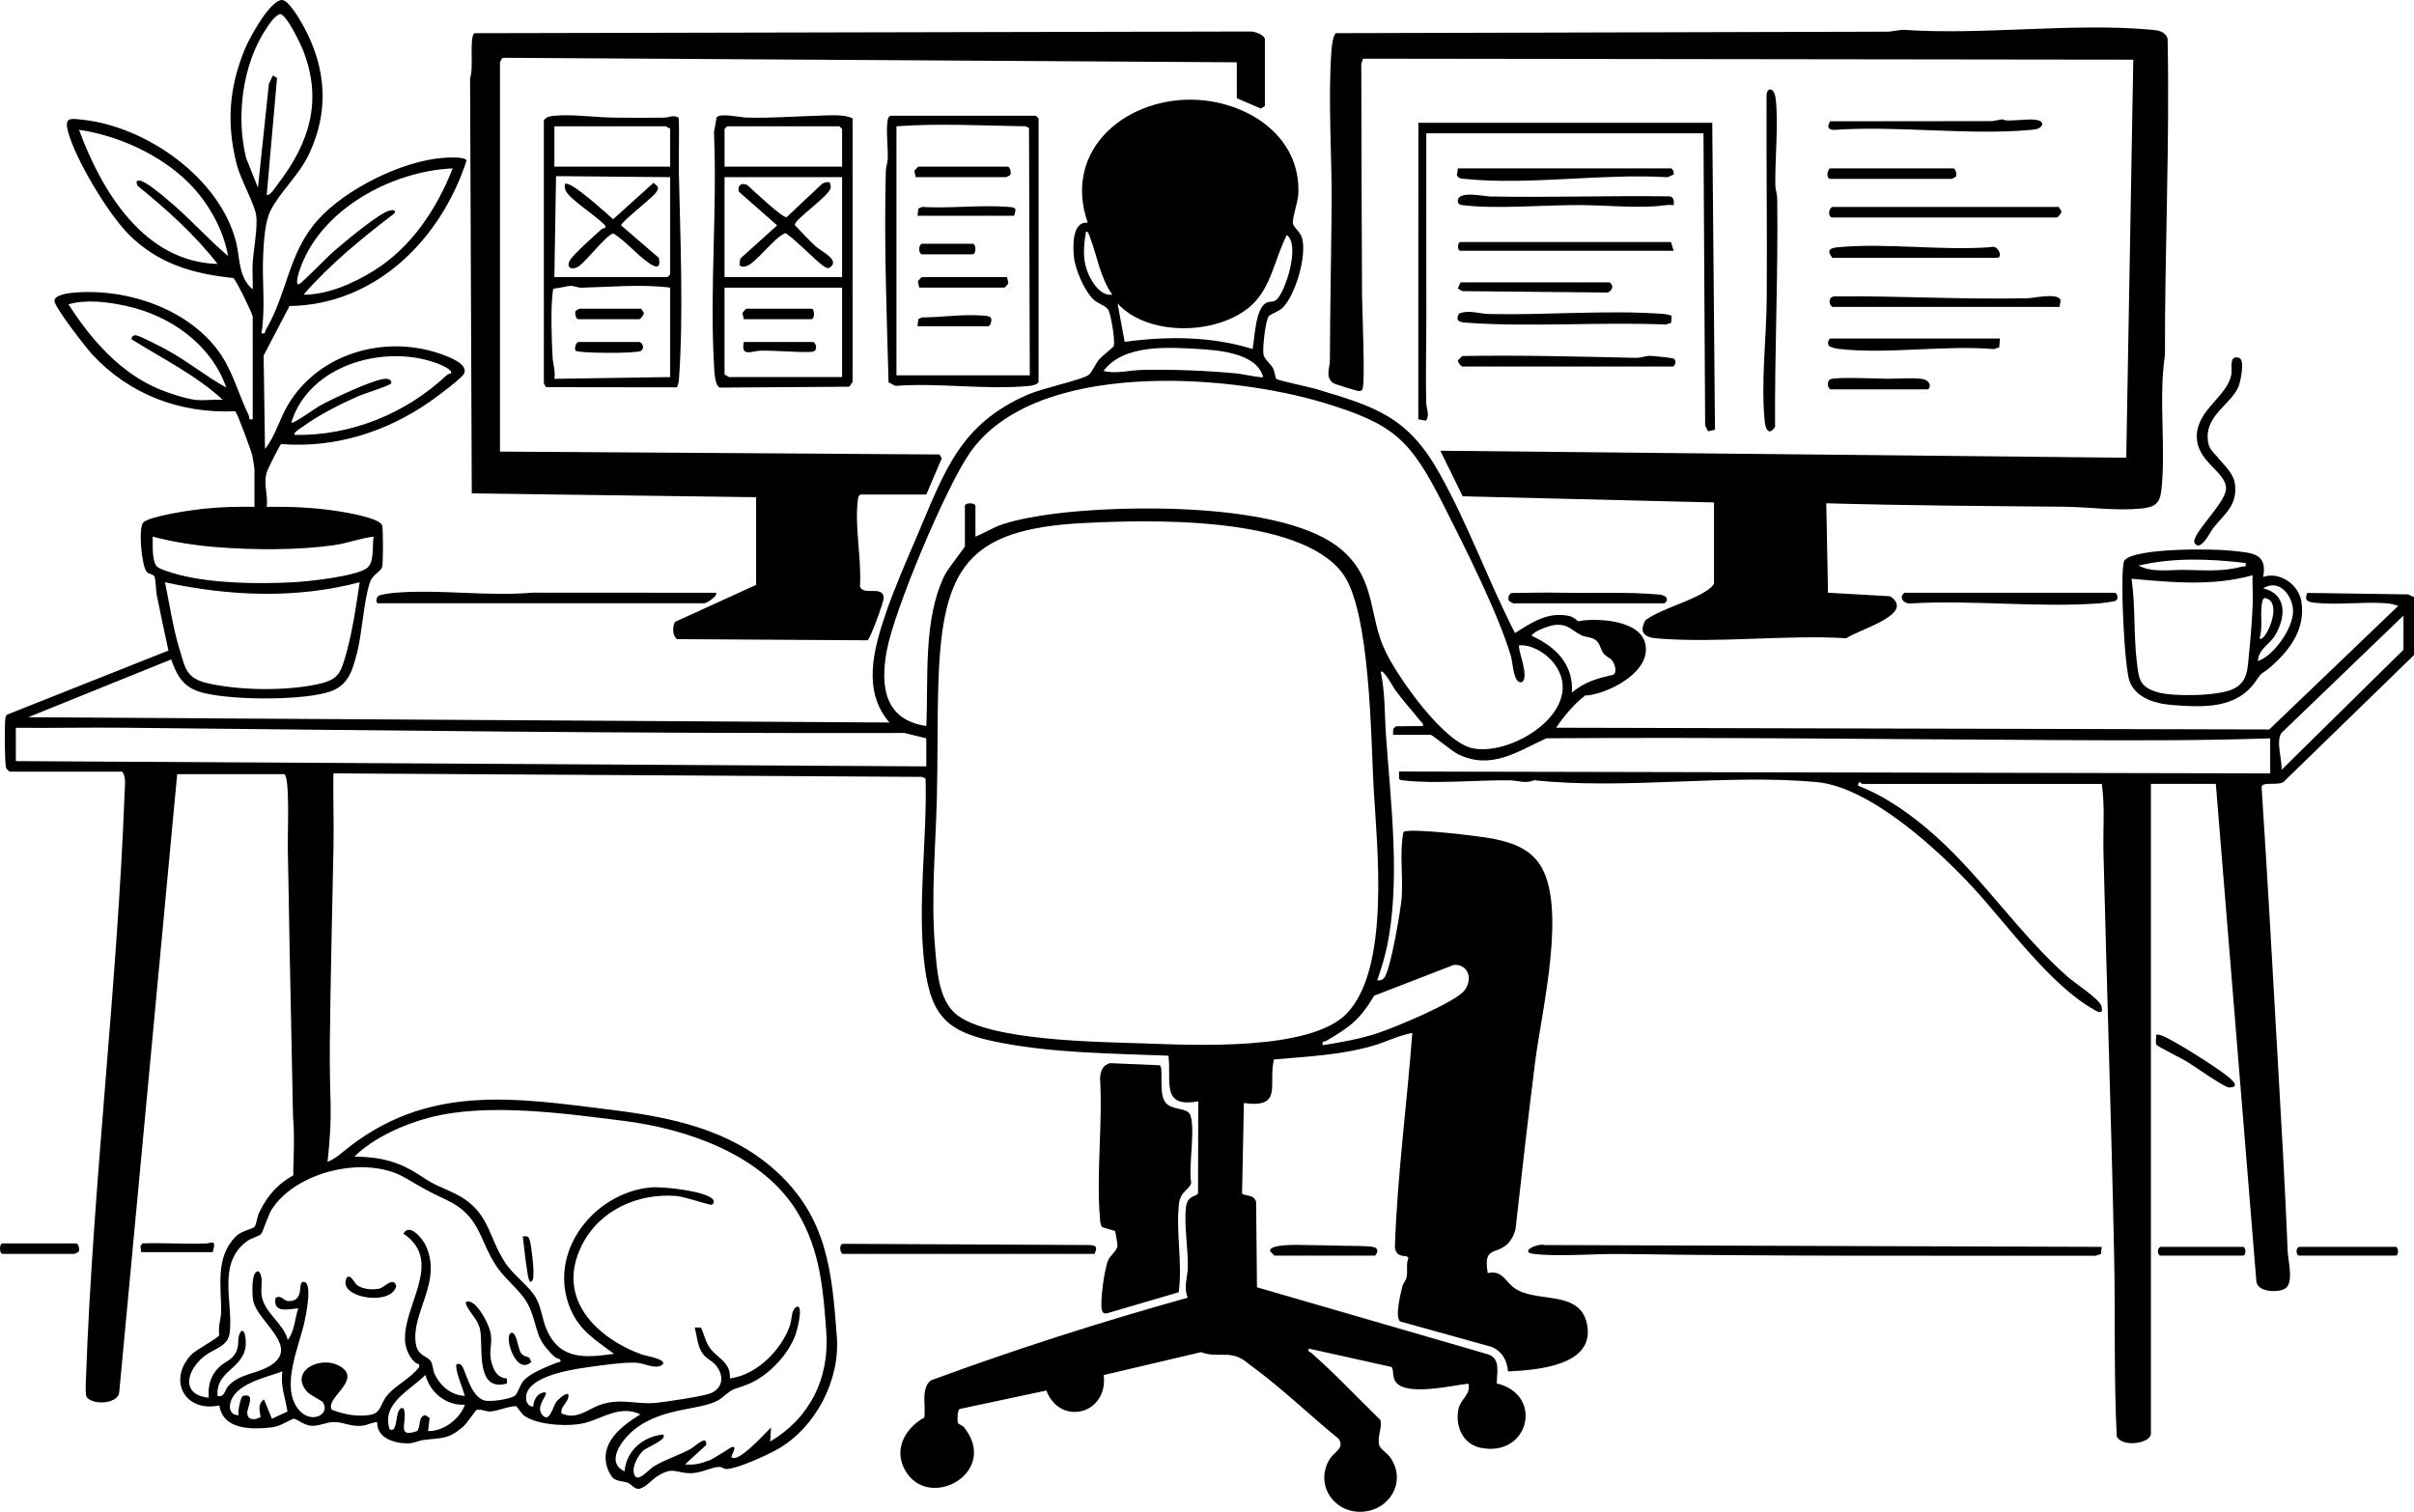 <?xml version="1.0" encoding="UTF-8"?>
<svg id="Layer_2" data-name="Layer 2" xmlns="http://www.w3.org/2000/svg" viewBox="0 0 1375.1 861.25">
  <g id="Layer_1-2" data-name="Layer 1">
    <g>
      <path d="M143.94,180.34c-.4-2.35-9.58-21.08-11.01-21.96-23.12-2.38-42.88-8.12-59.59-24.84-11.72-11.72-30.49-42.87-34.64-58.77-2.14-8.21,1.57-7.28,8.54-6.53,36.25,3.9,78.06,33.26,87.22,69.64,2.36,9.38,1.23,19.95,9.47,26.98.23-4.81-.27-9.71-.03-14.53.38-7.6,3.1-20.99,1.98-27.88s-8.76-19.85-11.06-28.9c-5.87-23.13-4.41-43.45,4.64-65.55C142.02,21.77,153.59.4,160.52,0c3.85-.22,10.63,11.74,12.58,15.33,12.87,23.73,14.51,48.37,2.68,72.96-5.62,11.69-16.79,21.6-21.87,32.09-3.05,6.29-3.66,17.75-4.01,24.96-.71,14.74,1.41,29.95-.95,44.49,2.66.55,1.72-.67,2.48-1.97,12.44-21.12,12.62-43.43,29.52-62.44,15.65-17.61,47.9-33.69,71.44-35.48,2.48-.19,12.79-.84,13.37,1.56-14.48,44.58-51.66,82.19-100.84,82.83l-14.75,28.21.78,53.22c5.9-7.24,8.28-17.12,13.18-25.28,17.68-29.5,55.45-40.05,87.29-28.71,4.12,1.47,15.49,5.61,12.96,11.01-1.29,2.75-15.73,13.41-19.18,15.82-25.01,17.5-54.32,26.76-85.06,24.38-.79.46-7.72,14.35-8.24,16.21-1.93,6.84.87,12.49.04,19.54,12.76-.19,25.7.32,38.34,2.14,5.06.73,26.06,3.95,27.43,8.54.59,1.98.58,21.58-.01,23.58-.73,2.47-5.4,4.49-6.77,8.22-3.73,10.18-4.51,29.32-7.69,41.26-2.43,9.11-4.51,17.17-13.95,21.02-14.59,5.96-62.05,5.68-76.86.18-8.84-3.28-11.93-9.66-14.92-18l-81.46,32.93,490.64,3c-15.72-17.96-8.97-42.1-2.02-62.45,4.75-13.91,11.69-29.76,17.54-43.41,15.85-37.01,24.22-64.12,63.75-81.13,7.78-3.35,29.86-8.13,34.05-10.92,1.75-1.16,4.13-6.58,6.08-8.9,1.53-1.82,8.1-6.94,8.34-7.64.96-2.74-1.6-17.83-3.05-20.6-1.14-2.19-6.05-3.67-8.27-5.72-5.39-4.97-10.66-17.34-11.38-24.59-.62-6.23-.97-20.26,7.88-19.37-14.78-42.47,23.45-72.68,63.44-69.91,29.21,2.03,58.01,21.49,56.52,53.48-.23,4.88-3.51,13.64-3.06,16.89.3,2.19,3.95,4.42,5.08,7.98,3.11,9.77-3.6,32.9-11.02,40.05-2.11,2.03-6.77,3.63-7.78,4.7-1.93,2.06-3.78,18.81-3.03,22.03.66,2.86,3.85,4.86,5.35,7.63,1.02,1.89,1.24,5.2,1.91,6.09s19.04,4.74,22.28,5.7c34.33,10.27,52.48,15.68,70.71,48.2,16.37,29.2,27.71,61.16,42.97,90.94,9.65-6.04,18.52-12.26,30.73-9.77,3.51.72,5.38,3.75,8.01,4.98,3.92,1.83,7.29,1.24,11.2,4.79,1.2,1.08,9.43,11.19,10.34,12.64,3.16,5.11,7.01,14.5-11.24,18.41-9.6,2.06-20.46,15.03-25.57,22.88l406.21.99,73.47-70.41c-2.31-.83-4.98-1.37-7.45-1.53-12.79-.87-27.02,1.11-39.7-.2-4.27-.44-6.54-1.01-4.7-5.66l57.41.85,3.45,1.55v32.97l-73.45,71.43c-2.56,3.75-12.45.25-13.42,3.62,3.29,50.21,6.1,100.46,8.93,150.72,2.14,37.93,4.44,75.98,5.94,113.94.21,5.24,3.7,18.34-1.58,21.32-4.25,2.41-15.94,1.95-16.28-4.43l-23.07-283.17h-36.98v370.14c0,5.6-16.5,8.13-19.47,1.48-1.67-33.99-.78-68.32-1.47-102.42-1.57-76.56-4.19-153.24-6.08-229.69-.33-13.17.92-26.45-.96-39.5h-136.41c-.27,0-1.06-.92-1.98-1.02l-.52,2.01c16.15,6.17,31.64,17.37,44.49,28.96,27.19,24.51,47.52,55.68,74.95,79.92,4.16,3.68,18.19,12.69,19.25,16.72.25.93.7,3.21-.3,3.3-1.83.28-2.99-.78-4.41-1.59-24.62-13.93-49.26-48.5-68.52-69.37s-58.33-57.14-88.91-59.97c-51.32-4.74-109.08,4.49-160.93-1.05-5.13,2.13-9.36.11-13.95.05-18.25-.22-42.8,2.14-60.05.09-1.03-.12-2.32.01-3.02-.97v-4.14s496.25,1.07,496.25,1.07v-19.98c-39.97,1.4-80.28,1.19-120.35,1.01-96.76-.45-194.68-1.74-291.91-1.03-16.83,7.61-31.17,18.17-50.13,9.21-3.57-1.68-14.83-11.18-15.8-11.18h-21.49l.12-3.38,1.52-1.48,15.34-.14c.45-1.72-.68-2-1.48-3.01-4.72-5.95-9.83-11.45-14.32-17.66-1.17-1.62-6.47-11.68-8.18-10.3,2.57,11.95,2.16,24.37,3.01,36.44,2.66,38.04,8.42,83.14.5,120.4-1.36,6.41-3.33,12.8-5.51,18.96,1.41.18,2.44,0,3.58-.91,3.79-3.01,9.98-39.94,10.4-46.55.77-12.22-1.33-25.09.95-37.02,3.63-2.52,44.35,2.44,51.23,3.86,10.04,2.07,19.85,5.22,26.01,13.96,16.47,23.37,1.5,83.97-2.09,112.26-4.04,31.85-7.67,63.75-11.23,95.66-.52,3.16-2.49,6.99-4.85,9.13-6.8,6.18-13.62,1.09-11.04,16.45,8.05-1.95,9.87,4.61,15.08,8.4,12.34,8.97,37.3.69,41.44,20.5,5.02,23.98-28.65,26.31-44.96,27.07-.65-6.35-3.15-11.13-9.17-13.91l-52.39-14.56c-2.94-2.88.34-15.56,1.3-19.74.45-1.97,2.14-3.66,2.51-5.48.72-3.56-.5-7.33.98-10.81-.5-2.6-6.63.83-7.69-6.02,1.33-40.88,6.88-81.54,9.92-122.31-7.97,1.49-15.21,5.3-22.98,7.49-18.44,5.2-36.86,5.93-55.83,7.64-3.46,14.54,5.39,27.84-17.12,24.83l-1.04,51.3c.48,1.97,7.07.28,8.01,5.18l.48,48.47,131.69,38.22c7.31,2.56,4.9,10.45,4.9,16.56,26.99,6.3,18.51,42.3-9.19,36.65-10.18-2.08-14.49-12.23-12.69-21.8,1.12-5.98,7.23-8.31,5.75-14.72-9.27.94-35.42,7.38-41.45-1.02-2.04-2.84-.95-7.41-2.47-8.52l-47.01-10.44c-.65,2.34.6,1.69,1.27,2.28,13.71,12.08,26.41,25.62,39.49,38.38,1.29,4.25-2.05,9.67-.59,14.58.58,1.93,4.74,4.66,6.22,6.76,9.44,13.39,0,30-15.89,30.94-16.49.97-27.54-16.08-18.36-30.34,2.39-3.71,8.41-5.84,4.88-11.21-16.39-13.32-32.55-28.98-49.54-41.38-1.84-1.34-3.89-3.15-5.78-4.21-7.96-4.45-14.29-.39-23.06-3.77l-55.48,13.05c2.74,22.25-24.77,29.39-32.65,8.82l-49.43,10.52c-1.26.89-1.39,6.33-.97,7.83.28,1,2.59,1.42,3.55,2.64,19.81,24.98-17.92,46.85-32.36,26.37-8.58-12.18-2.22-25.36,9.66-31.97,1.04-6.41-2.13-16.6,3.79-21.18,48.05-17.74,96.92-33.34,146.28-47.11-2.47-5.94-.07-11.63.05-17.41.21-10.61-2.2-24.23-1.07-34.04.83-7.24,6.11-5.86,6.89-8.1l.13-52.33c-21.52,4-15.14-11.33-16.99-25.97-31.14-1.25-64.41-1.44-95.13-7.3-28.86-5.51-39.73-13.04-43.66-43.27-4.52-34.66,1.45-72.53.44-107.33l-2.06-.94-335.25-2c-.24,13.81.32,27.69.05,41.51-.73,36.75-1.66,74.06-2.08,110.81s2.16,37.69-1.62,72.06c-.22,2.02-16.29,7.73-18.89,6.13-1.04-1.34.95-20.1-.47-35.15l-2-98.9c-.37-18.32-.55-36.71-.99-54.93-.15-6.24,1.32-38.8-1.91-41.08h-61.08s-32.97,351.66-32.97,351.66c-.22,7.97-17.86,7.92-18.93,2.06-.44-2.43-.14-7.29-.04-10.03,4-111.14,17.84-222.45,22.02-333.64.13-3.55.95-8.95-1.49-11.48H5.53c-.17,0-1.76-1.54-1.98-2.01-.9-1.93-.98-24.1-.57-27.52.13-1.1.02-2.19,1.05-2.95l91.92-36.51c-2.28-10.54-4.58-21.11-6.67-31.7-.55-2.78-.45-8.3-1.29-10.47-.53-1.37-3.18-1.23-4.48-2.74-2.73-3.18-4.85-24.5-1.98-27.92,3.16-3.77,28.06-7.27,34.06-7.91,9.77-1.04,19.53-1.35,29.36-1.12v-21.48c0-.54-1.01-6.78-1.23-7.77-.58-2.58-8.61-24.49-9.73-25.24-31.24,1.5-60.31-9.49-81.5-32.41-3.55-3.84-21.53-26.96-21.47-30.53.05-2.89,6.24-4.06,8.6-4.34,30.35-3.56,67.02,8.14,85.17,33.53,7.89,11.04,11.02,24.03,16.9,36.1.66,1.36-.65,2.74,2.26,2.2v-58.44ZM151.94,110.9c1.43,1.41,5.51-4.96,6.38-6.1,17.93-23.41,25.57-47.33,14.36-76.08-1.45-3.72-9.56-20.74-13.25-20.75-3.3,1.36-6.13,5.85-8.12,8.89-13.33,20.32-16.93,49.98-11.07,73.27l6.69,16.77,6.25-59.19,2.27-4.74,2.35,1.46-5.85,66.46ZM107.61,104.27c-16.08-16.07-40.2-27.06-62.6-30.32,12.9,35.01,37.04,75.22,78.94,76.43-13.12-16.86-29.17-31.25-45.73-44.66-.48-1.78-.96-2.99,1.29-2.84,3.39.23,12.33,7.93,15.48,10.52,12.24,10.06,22.87,22.22,34.95,32.49-2.67-15.27-11.41-30.7-22.33-41.61ZM257.86,95.93c-34.83,1.54-75.73,23.46-87.24,58.14-.29.88-2.91,8.96-.21,7.79,1.79-.78,16.17-15.63,19.49-18.49,5.53-4.76,26.85-22.83,32.47-23.5,1.45-.17,2.96-.53,2.52,1.52-18.51,14.16-36.63,28.81-51.96,46.46,13.59.14,28.46-6.45,39.89-13.56,21.53-13.39,35.89-35.09,45.05-58.35ZM633.58,167.84c-6.88-9.7-8.58-21.9-12.71-32.74-.48-1.27-.59-2.93-2.27-3.21-1.17,7.56-2.02,14.58.51,21.96,1.93,5.62,7.5,15.2,14.47,13.99ZM713.52,198.83c1.3-6.36,1.44-23.36,8.04-26.44,1.77-.83,3.68-.11,5.45-1.54,5.1-4.11,13.86-31.39,6-36.95-6.79,13.07-8.73,29.55-20.01,39.93-18.59,17.09-58.83,18.32-76.41-.97l4.06,21.9c24.12-3.33,49.49-3.23,72.87,4.08ZM111.46,227.8c4.9.52,10.5-.38,15.49,0-15.37-14.14-34.48-23.56-51.96-34.48-.27-1.27.95-2.46,2.31-2.33,2.37.21,14.68,6.69,17.69,8.32,11.77,6.39,22.2,15.08,33.95,21.5-8.76-24.74-31.82-40.97-56.92-46.49-10.53-2.32-22.59-3.92-33.01-.97,12.68,19.85,29.35,39.04,51.6,48.32,5.27,2.2,15.36,5.55,20.84,6.14ZM719.53,214.8c-3.65-13.73-25.38-15.32-37.43-16.02-17.32-1.01-42.11-2.6-53.5,12.53,6.99,1.86,14.74-.38,21.44-.55,17.57-.43,37.5.35,55,2.05,2.39.23,13.6,2.66,14.5,1.98ZM256.86,212.79c1.49-2.09-6.26-5.21-7.71-5.75-30.2-11.32-73.27.86-83.22,33.74.95.99,13.94-8.37,15.97-9.5,6.41-3.59,32.54-16.12,38.51-15.5,1.27.13,2.8,1.09,2.48,2.51-.29,1.24-15.94,6.13-18.66,7.33-9.87,4.34-23.04,10.97-31.61,17.35-.76.57-6.12,3.65-4.68,4.81,32.19.49,63.12-12.14,86.46-33.99.64-.6,1.59-.92,2.47-.99ZM549.64,311.21v-22.98c0-1.98,6-1.98,6,0v17.48c5.28-2.11,10-5.21,15.46-7.03,8.45-2.82,19.26-4.63,28.14-5.83,39.95-5.4,133.65-7.01,165.16,20.46,19.85,17.31,14.97,37.51,24.92,58.01,7.28,15,33.16,51.94,49.87,55.04,23.43,4.35,65.05-22.88,46.23-48.22-4.17-5.62-12.8-11.15-19.99-10.49-1.44,1.41,6.22,18.29,1.43,20.94-4.75,1.25-5.06-10.99-6.16-14.71-7.23-24.4-26.61-62.88-38.52-86.37-18.68-36.86-27.77-45.82-67.9-58-54.63-16.58-164.75-24.92-201.86,28.51-13.59,19.57-42.97,89.28-47.28,112.58-3.8,20.55-1.27,39.45,22.52,43,1.24-27.32-1.9-60.86,10.47-85.95,1.91-3.88,11.27-15.45,11.52-16.46ZM616.39,298.02c-65.54,3.48-79.48,26-81.78,89.08-.82,22.56-.35,45.49-.95,67.99-.75,28.3-3.43,56.61-1,84.9,1.05,12.29,1.91,29.61,12.07,37.88,18.67,15.22,81.55,15.67,106.38,16.53,28.36.98,95.05,4.53,115.92-16.9,25.11-25.79,17.35-95.23,15.46-128.42-1.61-28.37-1.84-101.85-18-122.87-25.03-32.57-110.21-30.19-148.11-28.18ZM212.89,305.72c-7.69.89-14.95,3.78-22.62,4.86-20.84,2.93-45.79,2.78-66.81,1.12-12.27-.96-24.6-2.88-36.48-5.98.1,4.09-.58,14.02,2.43,17.05,1.6,1.61,9.7,3.95,12.35,4.63,19.55,5.06,45.42,5.36,65.65,4.28,8.83-.47,34.28-3.32,41.21-7.75,5-3.19,3.17-12.77,4.26-18.21ZM204.89,331.7c-36.22,9.58-74.53,7.95-110.92,0,2.68,12.7,4.5,25.72,8.28,38.17,3.44,11.31,3.86,16.65,16.5,19.47,17.54,3.9,41.7,4.27,59.37,1,14.68-2.72,15.77-5.69,19.49-19.48,3.36-12.43,5.37-26.39,7.28-39.16ZM1369.1,370.16v-19.48l-69.51,66.88c-3.31,4.98.48,14.94.05,21.03l69.46-68.43ZM918.08,375.96c-.99-1.16-3.28-1.89-4.69-3.8-1.84-2.47-1.88-5.64-4.45-7.53s-5.67-1.52-8.22-2.78c-5.68-2.8-7.47-6.7-15.31-5.78-2.83.33-11.86,3.48-12.97,6.1,13.76,6.31,23.93,16.15,22.99,32.46,6.75-6.03,15.05-8.41,23.72-10.23,2.22-1.83.53-6.57-1.07-8.44ZM527.65,420.61l-12.45-3.04c-168.69.26-276.23-1.29-444.67-3-20.49-.21-41.02.24-61.5.04v18.98l518.62,3v-15.98ZM753.51,595.44c10.4-1.68,20.71-3.45,30.76-6.71,9.47-3.07,45.26-17.81,50.18-24.76,4.5-6.35,2.08-14.6-6.23-14.31l-45.47,17.57c-8.14,13.91-14.11,17.99-27.28,25.72-1.29.76-2.52-.18-1.96,2.48Z"/>
      <path d="M976.36,286.24l-143.15-3.51-12.75-25.95,390.73,3.98,4.01-226.77-438.78-.56-.98,3.01c.12,44.11.16,88.12.43,132.09.04,7.19,1.98,50.56.17,53.32-.5.76-1.1.93-1.98.94-.94.02-13.58-3.88-14.52-4.52-4.83-3.28-2.01-8.82-1.99-12.91.12-28.99.71-58.09,1-86.91.28-28.9-2.21-61.72-.08-89.99.17-2.2.88-8.28,2.43-9.56l314.95-.85,7.91-1.09c45.66,3.24,97-4.17,141.99,0,3.91.36,7.51.91,9,4.98,1.22,60.07-1.63,120.28-1.51,180.41-3.76,24.34.64,52.88-2.04,76.89-.88,7.87-3.96,9.72-11.51,10.47-14.43,1.44-29.61-.9-43.92-1.03-45.24-.41-90.32-.68-135.46-1.96l1,50.96,35.46,2.02c14.75,10.13-18.1,18.95-25.02,23.89-34.94-2.06-73.39,2.95-107.91.1-7.25-.6-10.42-3.55-6.43-10.5,10.05-6.91,26.16-10.58,35.67-17.29,1.01-.72,3.28-2.64,3.28-3.72v-45.96Z"/>
      <path d="M430.71,283.24l-161.97-2.16-.97-236.65c2.17-5.02-.59-23.13,2.45-25.52l441.86-.96c2.41-.25,8.44,1.96,8.44,4.55v37.96l-2.33,1.36-13.66-5.85v-20.48l-417.26-2.57-1.3.23c-.15.72-1.17,1.98-1.17,2.34v221.78l250.37,1.64,1.32,2.18-8.85,20.65h-37.48c-1.43.88-1.38,1.99-1.55,3.45-1.81,15.39,2.25,33.15,1.25,48.8,1.68,5.71,12.9-.69,13.54,6.35.2,2.26-7.53,23.16-9.15,24.42l-108.47-.65c-2.87-1.53-2.85-7.9-1.06-9.94l45.98-20.97v-49.95Z"/>
      <path d="M349.08,841.88c-.74-.67-2.4-3.65-2.79-4.7-5.49-14.79,7.45-24.53,18.47-31.46-11.53-5.34-21.02,2.03-31.17,4.8-8.87,2.42-26.98,1.51-34.74-3.84-1.77-1.22-4.35-5.4-4.75-5.5-2.73-.64-10.94,2.78-14.9,2.94-2.42.1-5.14-1.54-7.68-.93-.6.15-5.38,7.52-7.69,9.54-8.56,7.46-12.24,6.28-22.39,7.58-3.05.39-5.87,1.95-9.1,1.97-7.54.04-17.72-2.96-17.49-12.07-3.05-.02-5.4,1.68-8.48,2-6.6.69-10.37-2.06-16-2.08-4.59-.02-8.54,2.36-12.96,2.12-4.14-.22-8.55-4.04-10.03-4.04-1.02,0-7.82,4.37-12.1,4.88-11.39,1.35-28.22,1.76-30.32-12.46-19.47,4.22-29.67-14.15-16.03-28.88,2.5-2.71,15.61-9.56,16-11.2-.87-4.72,1.08-9.37,1.07-13.78-.02-14.21-3.39-30.82,8.41-42.45,3.36-3.31,9.46-4.12,10.57-5.42,1.18-1.39,1.4-5.39,2.42-7.57,6.09-13.01,14.2-20.06,27.49-25.47,10.1-4.11,11.63-2.29,20.41-9.56,47.36-39.22,97.14-31.04,153.95-23.92,33.52,4.2,66.7,11.2,92.46,34.45,29.55,26.67,32.22,57.37,35,94.89,1.82,24.56-12.03,51.26-33.35,63.64-5.87,3.41-23.23,11.35-29.38,11.52-1.63.04-2.64-1.28-4.37-1.22-4.11.14-10.07,3.38-15.37,3.57-9.32.34-10.25-4.13-19.43,1.53-3.95,2.44-6.34,6.21-10.66,7.43-2.8.25-4.35-2.59-6.48-3.44-2.71-1.08-6.24-.75-8.62-2.88ZM438.72,821.22c22.62-13.39,33.86-36.01,31.96-62.43-1.73-24.13-3.45-46.34-16.17-67.75-19.65-33.06-62.97-47.96-99.37-52.52-33.83-4.23-77.72-10.46-110.52-1.84-14.91,3.92-31.72,11.43-42.75,22.2,15.06.19,25.49,2.82,37.89,11.07,8.37,5.57,9.83,5.44,18.45,9.53,20.93,9.95,19.22,24.27,29.77,40.17,4.78,7.21,13.95,13.29,17.64,20.33,2.78,5.3,3.32,11.8,5.69,17.29,7.58,17.58,21.87,16.3,38.46,13.99-10.32-7.74-19.55-13.05-24.84-25.61-13.44-31.92,13.02-65.94,45.45-69.17,6.85-.68,30.43,1.89,35.34,6.39,1.66,1.51.69,3.26-.51,3.48-1.01.19-15.5-4.69-19.93-5.03-21.92-1.71-43.84,8.03-53.87,28.14-14.86,29.78,7.68,52.54,34.39,62.27,1.54.56,15.98,2.89,10.98,6.07-3.38,2.15-10.01-1.05-13.62-1.42-6.92-.7-24.1,1.86-31.75,3.01-8.7,1.31-33.7,5.71-31.62,18.3.31,1.87,1.91,3.83,4,3.55.02-3.72,2.68-8.33,7-7.99,1.48,1.5-5.83,7.65-2.07,12.56,4.19,5.48,6.24-4.48,8.07-7.08.95-1.36,7.67-7.58,7.02-2.98-.48,3.38-4.66,5.69-3.99,9.45,9.06,4.06,15.42-2.92,23.16-5.26,11.13-3.36,19.4.2,30.26-.71,5.33-.45,27.51-3.82,31.5-5.48,7.35-3.07,7.8-10.25,3.01-16-2.43-2.93-5.93-3.75-8.22-7.77s-2.56-9.15-3.79-13.69l3.49-.03c2.13,4.17,2.58,8.56,5.66,12.36,4.13,5.08,11.67,7.95,10.84,16.64,15.13-1.82,29.4-16.12,34.26-30.2,1.32-3.83.51-9.35,4.22-10.75,3.49.1-.32,13.97-1.02,15.95-4.02,11.41-15.58,23.58-26.79,28.17-8.93,3.66-7.41,1.34-15.15,7.83-9.22,7.73-33.21,4.32-50.4,18.55-6.37,5.27-16.33,18.1-5.09,23.39,1.01-11.79,10.63-19.92,21.99-20.97,2.77,2.74-9.3,7.27-11.34,9.14-2.76,2.53-5.99,8.37-5.45,12.12,1.13,7.97,7.95-.94,11.47-3.11,6.46-3.97,14.28-6.24,21-9.97,2.49-1.38,9.57-8.54,8.82-2.18l-12.01,10.98c5.09.58,9.1-.5,13.75-2.24,3.16-1.18,12.47-7.74,13.24-7.73,3.01.06-1.12,4.9-.5,5.96,3.85,3.54,19.43-14.18,22.49-16.97l-.49,7.99ZM318.78,774.28c-.11-.13-1.96-.45-3.01-1.45-10.81-10.3-8.79-14.23-13.49-26.51-3.86-10.09-13.38-15.97-19.28-24.69-10.29-15.2-9.1-28.94-28.81-38.13-10.17-4.74-14-7.03-23.42-12.55-22.11-12.96-61.7-3.91-75.89,17.88-2.25,3.46-5.17,13.17-6.22,14.26-.99,1.03-5.7,2.41-7.68,3.81-17.42,12.34-8.25,34.69-10.06,51.88-.89,8.45-8.47,9.13-14.32,13.66-10.28,7.96-14.07,22.17,2.32,23.81-.6-6.63,1.05-12.89,5.98-17.5,3.45-3.23,7.66-3.97,9.85-9.13,1.89-4.45-.07-7.85,2.67-11.32,1.78-.86,2.24,2.53,2.38,3.57,2.49,18.08-17.13,17.25-15.88,33.38,4.1.91,4.05-3.29,5.99-5.49,6.11-6.97,15.36-6.94,22.87-11.1,19.8-10.95-6.53-25.49-8.64-38.09-.41-2.45-1.35-17.24,3.25-16.24,2.95,3.39,1.02,9.01,1.6,13.39,1.36,10.2,12.45,15.92,14.91,25.56,3.83-4.55,4.1-12.3,5.98-17.97-5.85.49-14.46,3.02-12.91-5.91,3.23-2.04,4.41,1.73,7.38,1.81,9.13.24,5.27-10.28,8.04-10.89,6.27-1.37,1.68,19.72,1.17,22.16-2.99,14.37-13.93,37.16-3.68,50.26,7.06,9.02,18.64,3.09,14.06-3.83-.67-1.02-7.23-4.01-9.08-6.15-10.75-12.4,9.67-21.78,20.36-13.37,9.67,7.61-10.2,17.44-6.21,23.7,6.61,2.6,14.11,4.08,21.24,3.04s6.15-5.99,10.07-10.92c4.77-6.01,13.75-10,18.49-16.49v-1.46c-4.15-.89-7.34-7.68-7.89-11.6-2.89-20.55,22.82-46.67-1.08-62.86,3.12-6.12,10.42,2.07,12.53,6.47,10.02,20.99-8.47,38.51-5.48,56.43,1.12,6.73,6.21,6.58,8.38,9.61,1.41,1.98,1.23,5.32,2.37,7.62,3.41,6.86,9.29,11.87,17.18,12.29-1.47-5.14-4.38-11.23-4.95-16.54-.22-2,1.15-1.96,2.43-1.41,2.77,1.18,4.92,17.82,13.46,20.5,3.45,1.08,14.63-.67,17.47-2.63,1.84-1.28,2.93-6.71,5.67-9.31,4.24-4.02,12.95-7.43,18.41-9.58.91-.36,3.14-.1,1.47-1.99ZM160.88,781.26c-9.37,3.54-27.7,7-29.81,18.73-.64,3.55,1.1,6.29,4.82,6.24-.59-1.87,1.17-10.72,2.59-11.04,7.31-1.68,2.38,6.42,2.37,9.6-.01,4.45,4.52,4.36,7.6,2.47-.51-3.8-1.84-7.42,1.94-10l4.51,10.97,8.86-4.12c-1.22-7.9-4.14-14.49-2.88-22.85ZM264.82,800.24c-10.62.68-19.87-6.99-22.48-16.98-8.46,8.63-25.21,16.11-20.43,30.92,4.17,2.59,3.58-7.44,5.14-10.24.73-1.3,1.08-2.04,2.78-1.7,3,6.62-4.95,17.37,7.61,13.08,2.55-2.08.39-8.48,4.88-9.13l2.4,1.62-.88,7.41c8.65.42,18.3-7.06,20.98-14.98Z"/>
      <path d="M671.42,736.16l-40.61,11.94c-1.43.43-2.58.03-3.07-1.47-1.39-4.29,1.47-24.56,3.65-29.01,1.17-2.41,4.95-5.27,5.18-7.83.07-.77-1.17-8.17-1.41-8.52l-7.33-2.17c-1.12-1.56-1.12-3.39-1.27-5.22-2.16-25.55,1.69-54.09.04-79.96.44-3.89,1.54-7.19,5.71-8.27l28.33,1.22c2.36,1.64-.79,15.6,3.05,20.92,3.65,5.05,12.86,2.88,14.42,7.56,2.88,8.62-1.2,28.59.43,38.49-.72,3.79-6.13,4.62-6.97,12.01-1.81,15.8,2.13,34.2-.14,50.31Z"/>
      <path d="M485.68,217.31c-.1.5-1.54,2.71-2,3l-73.45.5c-3.17-.59-3.36-10.12-3.54-13.44-2.41-43.17,1.93-88.55.01-131.96l1.49-8.5c1.9-2.71,13.64,0,16.99.08,13.76.38,27.38-.7,40.97-1.08,5.91-.17,14.52-.97,19.53,1.54v149.85ZM479.68,94.93v-21.48l-1.5-1.5h-63.96l-1.5,1.5v21.48h66.96ZM479.68,100.92h-66.96v56.94h66.96v-56.94ZM479.68,163.86h-66.96v49.45l2.5,1.5h64.46s0-50.95,0-50.95Z"/>
      <path d="M309.79,68.45c1.8-2.17,3.86-2.3,6.45-2.54,9.65-.89,22.85.94,32.97,1.08,9.66.13,19.43.19,29.08.01,2.89-.05,5.49-1.8,8.32.1.47,10.43-.13,20.92.1,31.36.78,36.12,2.69,81.04.09,116.89-.13,1.85-.32,3.65-1.19,5.31l-74.56-.1c-.25-.17-1.25-2.09-1.25-2.26V68.45ZM381.75,72.95c-.98.32-2.17-1-2.5-1h-63.46v22.98h65.96v-21.98ZM381.75,100.92l-65.01-.58-.95,57.53h64.46l1.5-1.5v-55.45ZM381.75,163.86c-16.72-2.08-33.71-.37-50.51.04-2.11.05-4.05-1.05-5.95-1.04-2.7.02-6.55,1.43-9.56,1.43-1.02.68-.85,1.95-.98,3.02-1.09,8.88-.51,26.68,0,36.05.23,4.06,1.78,8.14,1.04,12.45l65.96-1v-50.95Z"/>
      <path d="M975.36,69.95l1.55,174.88-3.95.87-1.65-3.36-.95-166.39h-157.9c-.05,34.8.04,69.63.04,104.44,0,16.13-.47,32.66-.09,48.95.08,3.58,2.15,6.68-.05,10.35l-4.46-.84.06-168.89h167.39Z"/>
      <path d="M1289.16,328.69c9.3-3.3,20.1,4.19,21.74,13.73,2.68,15.66-6.52,28.1-17.74,37.73-5.21,4.48-4.04,1.81-8.15,7.81-10.91,15.9-29.51,15.03-47.36,13.7-10.69-.8-23.27-4.52-25.36-16.61-1.9-10.99-2.73-28.41-3.13-39.83-.15-4.18-.62-24.15,1.04-26.03,6.26-7.12,50.3-6.63,60.46-5.48,10.88,1.23,21.35.73,18.5,14.98ZM1279.16,320.71c-20.38-2.35-40.84-3.26-60.95,1.49,7.6,4.15,17.95,2.34,26.52,2.46,10.72.16,21.29,1.13,32.13-1.82,1.72-.47,2.78.71,2.31-2.13ZM1283.15,327.7c-22.42,6.31-46.08,4.11-68.94,2,2.25,15.5,1.12,32.01,3,47.44,1.1,9.05,1.26,13.85,10.99,16.98,9.05,2.92,34.71,2.48,43.51-1.44,8.97-4,8.52-11.82,9.44-20.54.9-8.53,1.73-19.39,2.05-27.92.2-5.49-.22-11.04-.05-16.52ZM1286.16,376.64c9.24-3.18,20.1-18.84,20.06-28.47-.04-8.73-7.9-18.85-17.06-12.98,13.46,3.14,13.03,15.8,7.18,26.16-3.54,6.27-9.59,7.77-10.18,15.28ZM1287.16,363.66c2.85,3.02,13.92-20.3,3.43-22.92-1.96-.49-2.17,3.32-2.31,4.56-.68,6.1.65,12.34-1.11,18.36Z"/>
      <path d="M507.16,65.95h82.95l1.5,1.5v149.85c0,1.79-3.96,2.41-5.44,2.56-23.89,2.39-51.73-1.94-76.06-.01l-3.96-2.04c-1.09-40.03-2.63-80.31-1.54-120.43.06-2.36.99-4.55,1.08-6.91.24-6.42-1.09-16.3-.04-22.02.2-1.12.51-1.87,1.5-2.5ZM586.61,213.81l-.44-140.93-2.06-.94c-24.51-.37-48.88-1.76-73.45,0v141.86h75.95Z"/>
      <path d="M901.36,353.53c10.43-1.27,32.37.1,35.72,12.68,4.21,15.79-19.12,28.07-32.13,29.88-7.85,1.1,14.31-8.63,18.09-16.02-3.5-15.35-35.53-24.84-21.69-26.53Z"/>
      <path d="M1197.22,710.33l-.44,4.06-3.01.98c-89.96-.07-180.1.35-269.91-.99-15.37-.23-35.26,1.64-49.98-.01-8.76-.98,1.53-6.26,6-5.09l317.34,1.05Z"/>
      <path d="M215.29,343.68c-1.58-.51-.85-3.61.55-4.34,1.63-.85,7.98-1.58,10.16-1.74,25.76-1.89,51.87,2.26,77.28.03l104.51.06c1.54,1.75-5.46,5.99-6.5,5.99h-186Z"/>
      <path d="M1007.85,50.97c2.21-.46,3.32,2.83,3.53,4.44,1.87,13.91-.34,35.1-.09,50.04.04,2.62,1.05,5.05,1.09,7.9.55,43.28-1.49,86.46-1.25,129.71-3.06,5.13-5.37,2.01-5.85-2.73-2.28-22.65.93-47.28,1.11-69.94.3-38.66-.28-77.32-.09-115.98-.16-1.1.56-3.24,1.56-3.44Z"/>
      <path d="M1043.81,117.9h128.92l1.53,2.5c.07,1.02-2.08,3.49-2.53,3.49h-127.92c-2.34,0-2.69-4.74,0-5.99Z"/>
      <path d="M623.59,714.32h-143.41c-1.57,0-2.52-5.36-.04-5.74l141,.7c4.3.49,3.49,1.62,2.45,5.04Z"/>
      <path d="M1084.79,337.69h119.92c1.04,0,2.55,3.19.52,4.52-.76.49-7.84,1.4-9.47,1.52-34.59,2.5-72.12-2-107.03.02-3.61.61-7.65-3.1-3.94-6.05Z"/>
      <path d="M1173.23,174.85h-129.42l-1.03-.96c-1.36-2.81-.36-5.26,2.98-5.08,36.39-.28,72.6,1.89,109.03,1.1,4.25-.09,16.95-3.3,19,.97l-.56,3.98Z"/>
      <path d="M832.95,208.81c-.75-.21-2.53-2.47-2.54-3.5l2.54-2.49c33.03-.57,66.02.31,98.98,1.04,2.89.06,5.34-1.14,7.95-1.13,1.63,0,12.95,1.17,13.52,1.56,2.05,1.4.47,4.52-.52,4.52h-119.92Z"/>
      <path d="M1263.79,261.14c3.86,4.76,8.68,8.6,9.37,15.11,1.27,11.87-5.92,16.32-12.41,24.56-1.64,2.08-7.05,13.51-10.49,8.81-3.22-4.4,17.76-22.84,17.77-31.37.01-9.88-17.48-15.28-16.63-30.66.81-14.58,17.54-22.06,19.68-34.36.57-3.28-1.65-11.35,4.48-9.32,3.26,1.08.77,13.02-.16,15.63-3.6,10.1-18.11,16.13-17.85,29.57.13,6.75,2.78,7.75,6.23,12.02Z"/>
      <path d="M830.45,95.92h121.42c.82,0,2,2.48,1.48,3.48l-3.43,1.56c-37-2.26-78.5,4.61-115.03,1.01-2.07-.2-3.74,0-5-2.08l.56-3.98Z"/>
      <path d="M952.27,179.93l-.33,3.97-3.02.98c-36.9-1.55-76.38,1.55-113.02-1-3.72-.26-7.28-.55-4.86-5.15,5.58-2.43,11.51.02,16.86.15,32.18.77,67.42-2.37,99.02-.09,1.87.13,3.64.41,5.35,1.14Z"/>
      <path d="M953.38,116.9c-3.63-.52-7.22.44-10.66.63-14.17.81-28.58-.62-42.77-.7-19.92-.11-47.16,2.34-66.04.12-1.69-.2-3.52-.26-3.49-2.55.08-5.97,15-2.52,18.49-2.46,33.65.62,67.37-.51,101.02-.09,3.49-.17,3.75,2.03,3.45,5.04Z"/>
      <path d="M1042.48,69.1l92.32-.1,5.96-1.05c3.1,2.54,23.99-3.11,22.48,3.48-1.7,2.21-3.91,2.34-6.44,2.57-35.55,3.24-75.95-2.56-112.02,0-3.88-.05-3.89-2.02-2.29-4.89Z"/>
      <path d="M953.37,142.88h-121.42c-1.88,0-1.88-5,0-5h119.92l1.5,5Z"/>
      <path d="M1139.25,192.83l-.44,5.06-3.01.98c-27.93-2.36-60.64,3-87.99-.05-1.47-.16-5.32-.85-6.06-1.93-1.04-1.53.07-4.06,1.06-4.06h96.44Z"/>
      <path d="M1043.81,146.87c-3.43-4.08-1.67-5.55,2.99-6,27.46-2.62,59.07,2.03,87.01-.06,4.57-1.7,7.18,6.05,3.94,6.05h-93.94Z"/>
      <path d="M861.93,343.68c-.46-.07-1.16-.91-1.89-.92-1.45-1.19-.82-4.35,1.03-4.93,8.92-.09,17.94-.37,26.88-.18,17.76.38,39.75-.56,56.93,1.04,6.92.64,4.43,5,2.99,5h-85.94Z"/>
      <path d="M831.95,160.86h84.94l1.02.98c1.38,1.84-.36,4.26-2.22,4.81l-82.74-.8-2.49-1.51,1.48-3.48Z"/>
      <path d="M1112.77,95.92c1.39.43,1.76,2.97,1.56,4.36-.12.56-2.35,1.63-2.56,1.63h-68.96c-2.95,0-1.93-5.99,0-5.99h69.95Z"/>
      <path d="M80.44,713.32l-.46-3.39,1.21-1.6c12.16-.39,24.34.48,36.49.04,2.27-.08,5.95-2.9,3.48,4.95h-40.72Z"/>
      <path d="M1042.81,221.8c-1.9-.57-2.43-5.01.15-5.84,3.93-1.27,25.89-.28,31.88-.2,5.67.07,16.14-.76,20.72.27,4.89,1.11,4.17,5.77,2.22,5.77h-54.96Z"/>
      <path d="M726.02,715.32c-.19-.05-2.45-2.33-2.49-2.51-1-4.41,17.53-3.56,20.53-3.53,7.41.08,14.74.27,22.11.42,4.01.08,12.5.03,15.81.63,1.12.2,1.88.49,2.49,1.51.52,1-.67,3.48-1.48,3.48h-56.96Z"/>
      <path d="M1228.41,595.24c-.77-1.34.03-4.12-.21-5.79,1.11-.17,2.01.08,3.05.44,6.69,2.36,32.29,18.75,38.25,23.7,2.66,2.21,6.45,6,.17,5.91-2.65-.03-20.11-12.42-24.18-14.88-2.49-1.51-16.6-8.54-17.09-9.38Z"/>
      <path d="M1309.64,710.32h54.96c1.88,0,1.88,5,0,5h-54.96c-1.53,0-2.32-4.1,0-5Z"/>
      <path d="M43.46,708.33c1.39.43,1.76,2.97,1.56,4.36-.12.56-2.35,1.63-2.56,1.63H1.49c-1.98,0-1.98-5.99,0-5.99h41.97Z"/>
      <path d="M1230.69,710.32h46.97c1.88,0,1.88,5,0,5h-46.97c-1.53,0-2.32-4.1,0-5Z"/>
      <path d="M297.81,704.34c1.72-.14,3.17-.32,3.81,1.68,1.1,3.49,2.5,16.13,2.23,19.84-.13,1.79.27,3.23-1.54,4.43-1.39.01-2.11-7.08-2.36-8.61-.91-5.7-1.4-11.61-2.14-17.34Z"/>
      <path d="M288.76,785.31l-.02,2.86c-17.95,5.02-13.49-20.18-15.16-30.15-.98-5.82-5.42-9.49-7.8-14.2-1.63-3.24,1.71-2.9,4.09-1.07,4.17,3.2,9.31,12.86,9.82,18.15.61,6.24-1.58,9.65.62,16.37,1.45,4.42,3.45,7.66,8.44,8.06Z"/>
      <path d="M198.38,727.31c1.94-.42,3.5,3.64,5.12,4.85,3.2,2.38,8.83,2.8,12.64,1.93,2.97-.68,7.96-7.15,9.58-1.44-2.69,10.95-28.89,7.21-28.95-1.84,0-1.17.46-3.25,1.61-3.5Z"/>
      <path d="M301.51,773.51c.63.52.49,1.75,1.26,2.25-9.03,8.56-16.23-15.48-11.45-16.48,3.06-.64,3.67,9.13,5.45,11.51s3.66,1.83,4.75,2.72Z"/>
      <path d="M472.66,103.95c.13.09.71,2.46.56,3.07-1.29,5.12-21,18.07-20.44,21.24,3.92,4.05,7.76,8.32,11.91,12.14,2.88,2.65,13.53,7.49,8.55,11.57-1.83,1.5-2.86.41-4.48-.65-3.58-2.36-19.46-18.46-21.55-18.46-6.36,2.56-16.89,17.44-22.23,18.82-1.44.37-2.72.54-3.78-.78l.48-3.57,21.01-18.93-21.8-19.18c-1.05-3.67,1.57-5.36,4.82-3.79,2.98,2.72,20,18.78,22.35,18.32l20.08-18.88c.89-.87,3.76-1.46,4.52-.92Z"/>
      <path d="M423.72,181.84l-.79-3.34c.13-.7,2.02-2.65,2.29-2.65h36.98c1.98,0,1.98,5.99,0,5.99h-38.47Z"/>
      <path d="M463.19,194.83c1.78.55,3.15,5.47-1.13,5.64-8.91.36-19.52-.86-28.89-.69-4.74.09-11.36,3.97-9.45-4.95h39.47Z"/>
      <path d="M344.76,129.87c.38-1.53-.24-1.6-1.06-2.42-4.53-4.54-18.51-13.78-20.97-17.99-.93-1.59-1.21-2.69-.94-4.54,2.67-2.83,24.51,17.48,27.48,19.96l23-20.74,2.02,1.79c1.04,1.53.29,2.26-.47,3.53-1.87,3.12-20.03,16.87-20.03,18.94l21.48,18.47c1.49,7.12-2.48,5.25-6.41,2.41-6.5-4.69-12.52-11.91-19.44-16.31-4.09.73-15.74,16.38-20.08,18.95-3.28,1.94-6.61.99-5.03-3.01,1.32-3.35,14.32-14.58,17.99-18.04.64-.6,1.59-.92,2.47-.99Z"/>
      <path d="M329.28,181.84c-1.39-.43-1.76-2.97-1.56-4.36.12-.56,2.35-1.63,2.56-1.63h34.98l1.53,2.5c.07,1.02-2.08,3.49-2.53,3.49h-34.98Z"/>
      <path d="M364.26,194.83c1.96.53,2.98,3.74.84,5.08-2.52,1.58-36.17,1.41-37.22-.18-.76-1.14,0-4.17,1.4-4.91h34.98Z"/>
      <path d="M574.12,94.93c1.39.43,1.76,2.97,1.56,4.36-.12.56-2.35,1.63-2.56,1.63h-51.47l-.79-3.34c.13-.7,2.02-2.65,2.29-2.65h50.97Z"/>
      <path d="M573.62,157.86l.79,3.34c-.13.7-2.02,2.65-2.29,2.65h-48.47l-.79-3.34c.13-.7,2.02-2.65,2.29-2.65h48.47Z"/>
      <path d="M577.62,122.9h-54.96l.44-4.06,2.06-.94c15.93.96,33.27-1.28,49.02-.05,4.52.35,5.01.55,3.45,5.04Z"/>
      <path d="M522.65,185.84l.44-4.06,2.06-.94c11.6-.09,23.4-1.98,35.03-1.05,3.86.31,5.53.63,3.98,5.08l-1.03.96h-40.47Z"/>
      <path d="M525.15,138.88h28.98c1.98,0,1.98,5.99,0,5.99h-28.98c-1.64,0-2.41-5.02,0-5.99Z"/>
    </g>
  </g>
</svg>